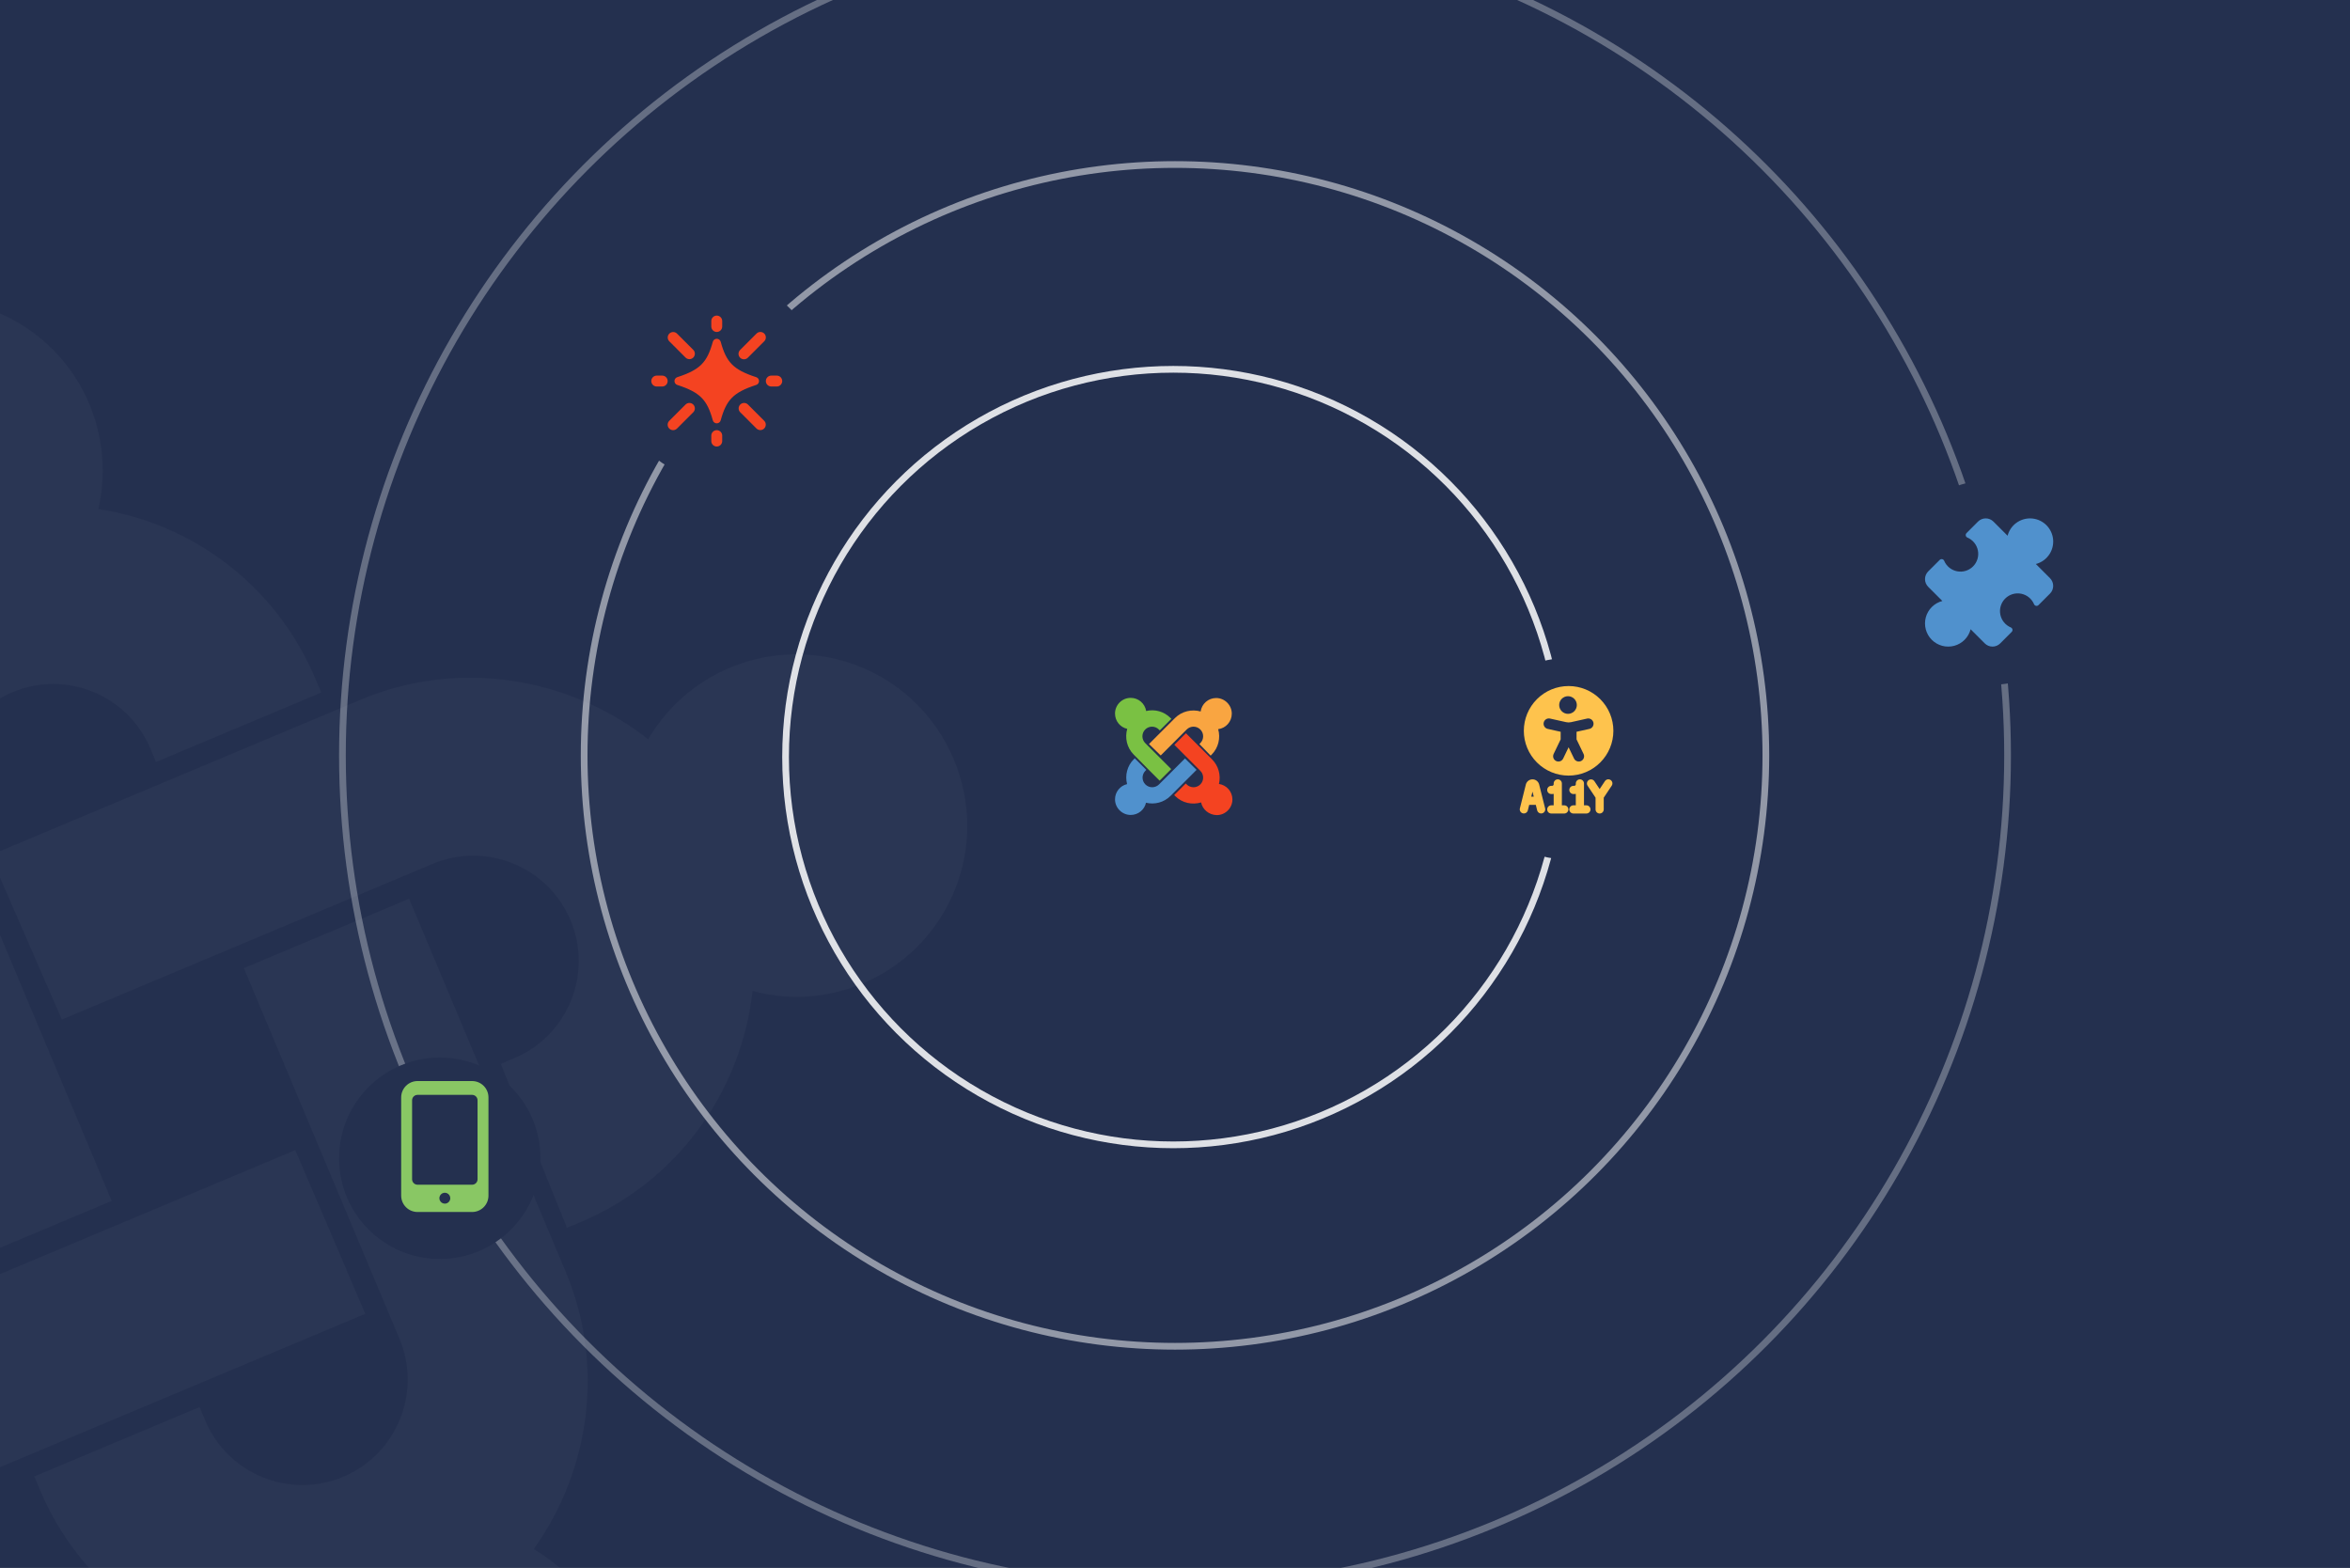 <svg width="700" height="467" viewBox="0 0 700 467" fill="none" xmlns="http://www.w3.org/2000/svg">
<rect x="0" y="0" width="700" height="467" fill="#808080" stroke="none"/>
<g clip-path="url(#clip0_167_116)">
<rect width="700" height="467" fill="#24304F"/>
<circle opacity="0.85" cx="349.5" cy="225.5" r="115.5" stroke="white" stroke-width="2"/>
<circle cx="350" cy="225" r="51" fill="#24304F"/>
<path d="M338.381 225.441L337.728 224.788C335.63 222.69 335.024 219.753 335.77 217.095C333.672 216.629 332.133 214.764 332.133 212.526C332.133 209.962 334.231 207.864 336.796 207.864C339.127 207.864 341.038 209.542 341.411 211.78C343.929 211.174 346.68 211.873 348.638 213.831L348.918 214.111L345.468 217.561L345.188 217.282C344.069 216.163 342.251 216.163 341.132 217.282C340.013 218.401 340.013 220.219 341.132 221.338L348.871 229.077L345.421 232.528L341.784 228.891L338.381 225.441Z" fill="#7AC143"/>
<path d="M342.251 221.618L349.99 213.878C352.042 211.827 355.026 211.174 357.637 211.92C357.963 209.635 359.921 207.91 362.252 207.91C364.817 207.91 366.915 210.008 366.915 212.573C366.915 214.95 365.143 216.909 362.858 217.188C363.604 219.799 362.952 222.737 360.9 224.788L360.62 225.068L357.264 221.618L357.543 221.338C358.662 220.219 358.662 218.401 357.543 217.282C356.424 216.163 354.606 216.163 353.487 217.282L345.747 225.021L342.251 221.618Z" fill="#F9A541"/>
<path d="M357.777 239.008C355.119 239.801 352.135 239.195 350.037 237.097L349.757 236.817L353.207 233.367L353.487 233.647C354.606 234.766 356.424 234.766 357.543 233.647C358.662 232.528 358.662 230.709 357.543 229.59L349.804 221.851L353.254 218.401L361.04 226.187C362.998 228.145 363.698 230.942 363.092 233.507C365.376 233.833 367.101 235.791 367.101 238.122C367.101 240.687 365.003 242.785 362.439 242.785C360.108 242.738 358.196 241.106 357.777 239.008Z" fill="#F44321"/>
<path d="M356.424 229.311L348.685 237.05C346.68 239.055 343.883 239.708 341.365 239.102C340.899 241.2 339.034 242.738 336.796 242.738C334.231 242.738 332.133 240.64 332.133 238.076C332.133 235.885 333.672 234.02 335.723 233.553C335.071 230.942 335.723 228.145 337.728 226.14L338.008 225.86L341.458 229.311L341.178 229.59C340.059 230.709 340.059 232.528 341.178 233.647C342.297 234.766 344.116 234.766 345.235 233.647L352.974 225.907L356.424 229.311Z" fill="#5091CD"/>
<g opacity="0.03">
<path d="M-57.93 277.445L-61.84 268.132C-74.408 238.196 -68.39 205.934 -49.835 182.103C-69.157 168.696 -77.023 143.438 -67.76 120.769C-57.146 94.794 -27.211 82.226 -1.236 92.84C22.377 102.488 34.793 127.402 29.309 151.614C57.32 155.896 82.289 174.365 94.019 202.305L95.695 206.297L46.467 226.964L44.791 222.973C38.088 207.007 19.67 199.481 3.704 206.184C-12.262 212.887 -19.788 231.305 -13.085 247.271L33.278 357.701L-15.95 378.369L-37.735 326.48L-57.93 277.445Z" fill="white"/>
<path d="M-2.908 254.736L107.521 208.373C136.792 196.085 169.719 201.823 193.078 220.186C205.84 198.396 232.815 189.027 256.428 198.675C282.403 209.289 294.971 239.225 284.357 265.199C274.516 289.285 248.465 301.787 224.166 295.165C220.915 324.7 202.146 351.751 172.876 364.04L168.884 365.715L149.161 316.874L153.153 315.198C169.118 308.495 176.644 290.076 169.941 274.111C163.238 258.145 144.82 250.619 128.854 257.322L18.424 303.684L-2.908 254.736Z" fill="white"/>
<path d="M82.377 495.152C52.178 492.181 24.461 473.691 11.893 443.755L10.218 439.764L59.445 419.096L61.121 423.087C67.824 439.053 86.242 446.579 102.208 439.876C118.174 433.173 125.7 414.755 118.997 398.789L72.634 288.359L121.862 267.692L168.504 378.787C180.234 406.727 175.74 437.957 158.987 461.423C180.777 474.185 190.146 501.16 180.497 524.773C169.884 550.748 139.948 563.316 113.973 552.703C90.553 542.582 77.944 518.14 82.377 495.152Z" fill="white"/>
<path d="M108.82 391.324L-1.61 437.686C-30.215 449.696 -61.253 444.729 -84.246 428.169C-97.653 447.492 -122.912 455.357 -145.58 446.095C-171.555 435.481 -184.123 405.545 -173.51 379.571C-164.44 357.374 -141.136 344.852 -118.427 348.62C-114.232 319.471 -96.042 293.837 -67.436 281.827L-63.445 280.152L-42.777 329.379L-46.769 331.055C-62.734 337.758 -70.26 356.176 -63.557 372.142C-56.854 388.108 -38.436 395.634 -22.47 388.931L87.96 342.568L108.82 391.324Z" fill="white"/>
</g>
<circle opacity="0.5" cx="350" cy="225" r="176" stroke="white" stroke-width="2"/>
<circle opacity="0.3" cx="350" cy="225" r="248" stroke="white" stroke-width="2"/>
<ellipse cx="593" cy="173.5" rx="30.5" ry="30" transform="rotate(-90 593 173.5)" fill="#24304F"/>
<circle cx="467" cy="226" r="30" fill="#24304F"/>
<g clip-path="url(#clip1_167_116)">
<path fill-rule="evenodd" clip-rule="evenodd" d="M573.406 172.489C573.406 173.351 573.748 174.177 574.357 174.787L578.574 179.005C577.396 179.312 576.32 179.924 575.455 180.779C574.59 181.635 573.967 182.704 573.647 183.878C573.328 185.052 573.325 186.289 573.638 187.465C573.95 188.641 574.568 189.713 575.429 190.573C576.289 191.434 577.362 192.051 578.537 192.364C579.713 192.676 580.951 192.673 582.125 192.353C583.299 192.034 584.368 191.41 585.223 190.545C586.078 189.68 586.69 188.604 586.996 187.426L591.211 191.641C591.513 191.943 591.871 192.183 592.266 192.346C592.66 192.51 593.083 192.594 593.51 192.594C593.937 192.594 594.36 192.51 594.754 192.346C595.148 192.183 595.507 191.943 595.808 191.641L599.231 188.213C599.325 188.118 599.395 188.002 599.434 187.875C599.473 187.747 599.48 187.612 599.454 187.481C599.428 187.35 599.371 187.228 599.286 187.124C599.202 187.021 599.094 186.94 598.971 186.888C598.173 186.552 597.47 186.025 596.924 185.353C596.378 184.681 596.005 183.886 595.839 183.036C595.672 182.186 595.717 181.309 595.97 180.481C596.223 179.653 596.675 178.899 597.287 178.287C597.899 177.675 598.653 177.223 599.481 176.97C600.309 176.717 601.186 176.672 602.036 176.839C602.886 177.005 603.681 177.378 604.353 177.924C605.025 178.47 605.552 179.173 605.888 179.971C605.94 180.093 606.021 180.202 606.124 180.286C606.228 180.37 606.35 180.427 606.48 180.453C606.611 180.478 606.746 180.472 606.873 180.433C607.001 180.394 607.117 180.325 607.211 180.231L610.635 176.808C610.937 176.507 611.176 176.148 611.34 175.754C611.503 175.36 611.587 174.937 611.587 174.51C611.587 174.083 611.503 173.66 611.34 173.266C611.176 172.872 610.937 172.513 610.635 172.211L606.426 167.996C608.131 167.552 609.602 166.473 610.537 164.98C611.473 163.487 611.803 161.693 611.46 159.965C611.155 158.432 610.339 157.048 609.145 156.039C607.951 155.03 606.45 154.456 604.888 154.411C603.326 154.365 601.794 154.851 600.544 155.789C599.293 156.727 598.398 158.061 598.004 159.574L593.789 155.357C593.487 155.055 593.128 154.815 592.734 154.652C592.34 154.489 591.917 154.404 591.49 154.404C591.063 154.404 590.64 154.489 590.246 154.652C589.852 154.815 589.493 155.055 589.191 155.357L585.769 158.789C585.675 158.883 585.606 158.999 585.567 159.126C585.528 159.254 585.521 159.389 585.547 159.519C585.573 159.65 585.63 159.772 585.714 159.876C585.798 159.979 585.906 160.06 586.029 160.112C586.827 160.448 587.53 160.975 588.076 161.647C588.622 162.319 588.995 163.114 589.161 163.964C589.328 164.814 589.282 165.691 589.03 166.519C588.777 167.347 588.325 168.101 587.713 168.713C587.101 169.325 586.347 169.777 585.519 170.03C584.691 170.282 583.814 170.328 582.964 170.161C582.114 169.995 581.318 169.622 580.647 169.076C579.975 168.53 579.448 167.827 579.112 167.029C579.06 166.907 578.979 166.798 578.876 166.714C578.772 166.63 578.65 166.573 578.519 166.547C578.389 166.521 578.254 166.528 578.126 166.567C577.999 166.606 577.883 166.675 577.789 166.769L574.358 170.191C573.749 170.801 573.406 171.627 573.406 172.489Z" fill="#5091CD"/>
</g>
<path d="M474.924 232.676C474.743 232.411 474.465 232.228 474.15 232.167C473.835 232.106 473.508 232.171 473.241 232.349C472.974 232.527 472.788 232.804 472.724 233.118C472.659 233.432 472.721 233.759 472.896 234.028L475.272 237.59V241.091C475.272 241.414 475.4 241.724 475.629 241.952C475.857 242.181 476.167 242.309 476.491 242.309C476.814 242.309 477.124 242.181 477.352 241.952C477.581 241.724 477.709 241.414 477.709 241.091V237.59L480.083 234.028C480.174 233.895 480.238 233.745 480.27 233.588C480.303 233.43 480.304 233.267 480.273 233.109C480.242 232.951 480.181 232.8 480.091 232.666C480.002 232.532 479.887 232.417 479.753 232.327C479.619 232.238 479.468 232.176 479.31 232.145C479.152 232.114 478.989 232.115 478.831 232.147C478.673 232.18 478.524 232.243 478.39 232.334C478.257 232.425 478.143 232.541 478.055 232.676L476.491 235.025L474.924 232.676Z" fill="#FEC34D"/>
<path fill-rule="evenodd" clip-rule="evenodd" d="M459.6 238.19L458.474 233.682C458.364 233.239 458.109 232.846 457.749 232.564C457.39 232.283 456.946 232.13 456.49 232.13C456.033 232.13 455.59 232.283 455.23 232.564C454.871 232.846 454.616 233.239 454.506 233.682L453.38 238.19C453.375 238.207 453.371 238.225 453.367 238.242L452.728 240.796C452.655 241.108 452.707 241.436 452.874 241.709C453.041 241.983 453.308 242.18 453.619 242.257C453.929 242.335 454.258 242.287 454.534 242.125C454.81 241.962 455.01 241.697 455.092 241.388L455.507 239.73H457.473L457.887 241.388C457.97 241.697 458.17 241.962 458.446 242.125C458.722 242.287 459.05 242.335 459.361 242.257C459.672 242.18 459.939 241.983 460.106 241.709C460.273 241.436 460.325 241.108 460.252 240.796L459.613 238.242C459.609 238.225 459.605 238.207 459.6 238.19ZM456.49 235.798L456.116 237.293H456.864L456.49 235.798Z" fill="#FEC34D"/>
<path d="M465.236 233.352C465.236 233.029 465.107 232.719 464.879 232.491C464.65 232.262 464.34 232.134 464.017 232.134C463.694 232.134 463.384 232.262 463.155 232.491C462.927 232.719 462.798 233.029 462.798 233.352V233.598C462.798 233.858 462.587 234.069 462.327 234.069H462.083C461.76 234.069 461.45 234.197 461.221 234.426C460.993 234.655 460.865 234.964 460.865 235.288C460.865 235.611 460.993 235.921 461.221 236.15C461.45 236.378 461.76 236.506 462.083 236.506H462.327C462.49 236.506 462.646 236.493 462.798 236.467V239.873H462.083C461.76 239.873 461.45 240.002 461.221 240.23C460.993 240.459 460.865 240.769 460.865 241.092C460.865 241.415 460.993 241.725 461.221 241.954C461.45 242.183 461.76 242.311 462.083 242.311H465.952C466.276 242.311 466.586 242.183 466.814 241.954C467.043 241.725 467.171 241.415 467.171 241.092C467.171 240.769 467.043 240.459 466.814 240.23C466.586 240.002 466.276 239.873 465.952 239.873H465.237V233.352H465.236Z" fill="#FEC34D"/>
<path d="M470.606 232.134C470.93 232.134 471.24 232.262 471.468 232.491C471.697 232.719 471.825 233.029 471.825 233.352V239.873H472.542C472.865 239.873 473.175 240.002 473.403 240.23C473.632 240.459 473.76 240.769 473.76 241.092C473.76 241.415 473.632 241.725 473.403 241.954C473.175 242.183 472.865 242.311 472.542 242.311H468.671C468.348 242.311 468.038 242.183 467.809 241.954C467.581 241.725 467.452 241.415 467.452 241.092C467.452 240.769 467.581 240.459 467.809 240.23C468.038 240.002 468.348 239.873 468.671 239.873H469.388V236.467C469.232 236.493 469.074 236.506 468.916 236.506H468.673C468.349 236.506 468.039 236.378 467.811 236.15C467.582 235.921 467.454 235.611 467.454 235.288C467.454 234.964 467.582 234.655 467.811 234.426C468.039 234.197 468.349 234.069 468.673 234.069H468.916C469.176 234.069 469.388 233.858 469.388 233.598V233.352C469.388 233.029 469.516 232.719 469.744 232.491C469.973 232.262 470.283 232.134 470.606 232.134Z" fill="#FEC34D"/>
<path fill-rule="evenodd" clip-rule="evenodd" d="M480.581 217.679C480.581 221.216 479.175 224.609 476.674 227.11C474.173 229.611 470.781 231.016 467.243 231.016C463.706 231.016 460.314 229.611 457.813 227.11C455.311 224.609 453.906 221.216 453.906 217.679C453.906 214.142 455.311 210.75 457.813 208.248C460.314 205.747 463.706 204.342 467.243 204.342C470.781 204.342 474.173 205.747 476.674 208.248C479.175 210.75 480.581 214.142 480.581 217.679ZM469.693 209.996C469.693 210.693 469.416 211.361 468.924 211.854C468.431 212.347 467.762 212.624 467.066 212.624C466.369 212.624 465.7 212.347 465.207 211.854C464.715 211.361 464.438 210.693 464.438 209.996C464.438 209.299 464.715 208.631 465.207 208.138C465.7 207.645 466.369 207.369 467.066 207.369C467.762 207.369 468.431 207.645 468.924 208.138C469.416 208.631 469.693 209.299 469.693 209.996ZM473.466 217.104L469.609 217.965V220.222L471.692 224.548C471.785 224.735 471.84 224.939 471.854 225.147C471.868 225.356 471.841 225.565 471.773 225.763C471.705 225.96 471.599 226.142 471.46 226.299C471.322 226.455 471.153 226.582 470.965 226.673C470.777 226.763 470.572 226.816 470.364 226.826C470.155 226.837 469.946 226.807 469.75 226.736C469.553 226.666 469.372 226.557 469.218 226.416C469.064 226.275 468.939 226.104 468.851 225.915L467.243 222.579L465.637 225.915C465.549 226.104 465.425 226.275 465.27 226.416C465.116 226.557 464.936 226.666 464.739 226.736C464.542 226.807 464.333 226.837 464.125 226.826C463.916 226.816 463.712 226.763 463.523 226.673C463.335 226.582 463.167 226.455 463.028 226.299C462.889 226.142 462.783 225.96 462.715 225.763C462.648 225.565 462.62 225.356 462.634 225.147C462.648 224.939 462.703 224.735 462.797 224.548L464.878 220.222V217.967L461.022 217.106C460.614 217.014 460.259 216.765 460.035 216.412C459.81 216.059 459.736 215.631 459.827 215.223C459.918 214.815 460.168 214.46 460.521 214.236C460.874 214.011 461.301 213.937 461.709 214.028L466.536 215.105C467.002 215.209 467.486 215.209 467.953 215.105L472.779 214.028C473.184 213.945 473.605 214.024 473.952 214.249C474.298 214.473 474.543 214.825 474.633 215.228C474.723 215.632 474.652 216.054 474.433 216.405C474.215 216.756 473.868 217.007 473.466 217.104Z" fill="#FEC34D"/>
<circle cx="214" cy="113" r="30" fill="#24304F"/>
<circle cx="131" cy="345" r="30" fill="#24304F"/>
<g clip-path="url(#clip2_167_116)">
<path fill-rule="evenodd" clip-rule="evenodd" d="M213.5 94C213.931 94 214.344 94.171 214.649 94.476C214.954 94.781 215.125 95.194 215.125 95.625V97.25C215.125 97.681 214.954 98.094 214.649 98.399C214.344 98.704 213.931 98.875 213.5 98.875C213.069 98.875 212.656 98.704 212.351 98.399C212.046 98.094 211.875 97.681 211.875 97.25V95.625C211.875 95.194 212.046 94.781 212.351 94.476C212.656 94.171 213.069 94 213.5 94ZM212.325 101.803C212.396 101.545 212.549 101.318 212.761 101.156C212.974 100.993 213.234 100.906 213.501 100.906C213.768 100.906 214.028 100.993 214.24 101.156C214.453 101.318 214.606 101.545 214.677 101.803C215.535 104.948 216.5 106.976 218.006 108.505C219.521 110.044 221.703 111.199 225.249 112.34C225.494 112.419 225.709 112.574 225.861 112.782C226.013 112.991 226.094 113.242 226.094 113.5C226.094 113.758 226.013 114.009 225.861 114.218C225.709 114.426 225.494 114.581 225.249 114.66C221.703 115.801 219.521 116.956 218.006 118.495C216.5 120.023 215.535 122.052 214.675 125.197C214.604 125.455 214.451 125.682 214.239 125.844C214.026 126.007 213.766 126.094 213.499 126.094C213.232 126.094 212.972 126.007 212.76 125.844C212.547 125.682 212.394 125.455 212.324 125.197C211.466 122.052 210.5 120.024 208.994 118.495C207.479 116.956 205.297 115.801 201.751 114.66C201.506 114.581 201.291 114.426 201.139 114.218C200.987 114.009 200.906 113.758 200.906 113.5C200.906 113.242 200.987 112.991 201.139 112.782C201.291 112.574 201.506 112.419 201.751 112.34C205.297 111.199 207.479 110.044 208.994 108.505C210.5 106.977 211.466 104.948 212.325 101.803ZM215.125 129.75C215.125 129.319 214.954 128.906 214.649 128.601C214.344 128.296 213.931 128.125 213.5 128.125C213.069 128.125 212.656 128.296 212.351 128.601C212.046 128.906 211.875 129.319 211.875 129.75V131.375C211.875 131.806 212.046 132.219 212.351 132.524C212.656 132.829 213.069 133 213.5 133C213.931 133 214.344 132.829 214.649 132.524C214.954 132.219 215.125 131.806 215.125 131.375V129.75ZM233 113.5C233 113.931 232.829 114.344 232.524 114.649C232.219 114.954 231.806 115.125 231.375 115.125H229.75C229.319 115.125 228.906 114.954 228.601 114.649C228.296 114.344 228.125 113.931 228.125 113.5C228.125 113.069 228.296 112.656 228.601 112.351C228.906 112.046 229.319 111.875 229.75 111.875H231.375C231.806 111.875 232.219 112.046 232.524 112.351C232.829 112.656 233 113.069 233 113.5ZM197.25 115.125C197.681 115.125 198.094 114.954 198.399 114.649C198.704 114.344 198.875 113.931 198.875 113.5C198.875 113.069 198.704 112.656 198.399 112.351C198.094 112.046 197.681 111.875 197.25 111.875H195.625C195.194 111.875 194.781 112.046 194.476 112.351C194.171 112.656 194 113.069 194 113.5C194 113.931 194.171 114.344 194.476 114.649C194.781 114.954 195.194 115.125 195.625 115.125H197.25ZM227.649 99.351C227.954 99.656 228.125 100.069 228.125 100.5C228.125 100.931 227.954 101.344 227.649 101.649L222.774 106.524C222.624 106.679 222.445 106.803 222.246 106.888C222.048 106.973 221.835 107.018 221.619 107.02C221.403 107.022 221.189 106.981 220.99 106.899C220.79 106.817 220.609 106.697 220.456 106.544C220.303 106.391 220.183 106.21 220.101 106.01C220.019 105.811 219.978 105.597 219.98 105.381C219.982 105.165 220.027 104.952 220.112 104.754C220.197 104.555 220.321 104.376 220.476 104.226L225.351 99.351C225.656 99.046 226.069 98.875 226.5 98.875C226.931 98.875 227.344 99.046 227.649 99.351ZM199.351 101.649C199.055 101.342 198.891 100.932 198.895 100.506C198.899 100.08 199.07 99.672 199.371 99.371C199.672 99.07 200.08 98.899 200.506 98.895C200.932 98.891 201.342 99.055 201.649 99.351L206.524 104.226C206.82 104.533 206.984 104.943 206.98 105.369C206.976 105.795 206.805 106.203 206.504 106.504C206.203 106.805 205.795 106.976 205.369 106.98C204.943 106.984 204.533 106.82 204.226 106.524L199.351 101.649ZM199.351 127.649C199.046 127.344 198.875 126.931 198.875 126.5C198.875 126.069 199.046 125.656 199.351 125.351L204.226 120.476C204.533 120.18 204.943 120.016 205.369 120.02C205.795 120.024 206.203 120.195 206.504 120.496C206.805 120.797 206.976 121.205 206.98 121.631C206.984 122.057 206.82 122.467 206.524 122.774L201.649 127.649C201.344 127.954 200.931 128.125 200.5 128.125C200.069 128.125 199.656 127.954 199.351 127.649ZM227.649 125.351C227.945 125.658 228.109 126.068 228.105 126.494C228.101 126.92 227.93 127.328 227.629 127.629C227.328 127.93 226.92 128.101 226.494 128.105C226.068 128.109 225.658 127.945 225.351 127.649L220.476 122.774C220.18 122.467 220.016 122.057 220.02 121.631C220.024 121.205 220.195 120.797 220.496 120.496C220.797 120.195 221.205 120.024 221.631 120.02C222.057 120.016 222.467 120.18 222.774 120.476L227.649 125.351Z" fill="#F44321"/>
</g>
<g clip-path="url(#clip3_167_116)">
<path d="M140.625 322H124.375C123.082 322 121.842 322.514 120.928 323.428C120.014 324.342 119.5 325.582 119.5 326.875V356.125C119.5 357.418 120.014 358.658 120.928 359.572C121.842 360.486 123.082 361 124.375 361H140.625C141.918 361 143.158 360.486 144.072 359.572C144.986 358.658 145.5 357.418 145.5 356.125V326.875C145.5 325.582 144.986 324.342 144.072 323.428C143.158 322.514 141.918 322 140.625 322ZM132.5 358.514C132.179 358.514 131.864 358.418 131.597 358.24C131.33 358.061 131.122 357.808 130.999 357.511C130.876 357.214 130.844 356.887 130.906 356.572C130.969 356.257 131.124 355.967 131.351 355.74C131.578 355.512 131.868 355.358 132.183 355.295C132.498 355.232 132.825 355.264 133.122 355.387C133.419 355.51 133.673 355.719 133.851 355.986C134.03 356.253 134.125 356.567 134.125 356.889C134.125 357.102 134.083 357.313 134.001 357.511C133.92 357.708 133.8 357.887 133.649 358.038C133.498 358.189 133.319 358.308 133.122 358.39C132.925 358.472 132.713 358.514 132.5 358.514ZM142.25 351.25C142.25 351.681 142.079 352.094 141.774 352.399C141.469 352.704 141.056 352.875 140.625 352.875H124.375C123.944 352.875 123.531 352.704 123.226 352.399C122.921 352.094 122.75 351.681 122.75 351.25V327.736C122.75 327.305 122.921 326.892 123.226 326.587C123.531 326.282 123.944 326.111 124.375 326.111H140.625C141.056 326.111 141.469 326.282 141.774 326.587C142.079 326.892 142.25 327.305 142.25 327.736V351.25Z" fill="#89C764"/>
</g>
</g>
<defs>
<clipPath id="clip0_167_116">
<rect width="700" height="467" fill="white"/>
</clipPath>
<clipPath id="clip1_167_116">
<rect width="39" height="39" fill="white" transform="translate(573 193) rotate(-90)"/>
</clipPath>
<clipPath id="clip2_167_116">
<rect width="39" height="39" fill="white" transform="translate(194 94)"/>
</clipPath>
<clipPath id="clip3_167_116">
<rect width="39" height="39" fill="white" transform="translate(113 322)"/>
</clipPath>
</defs>
</svg>
